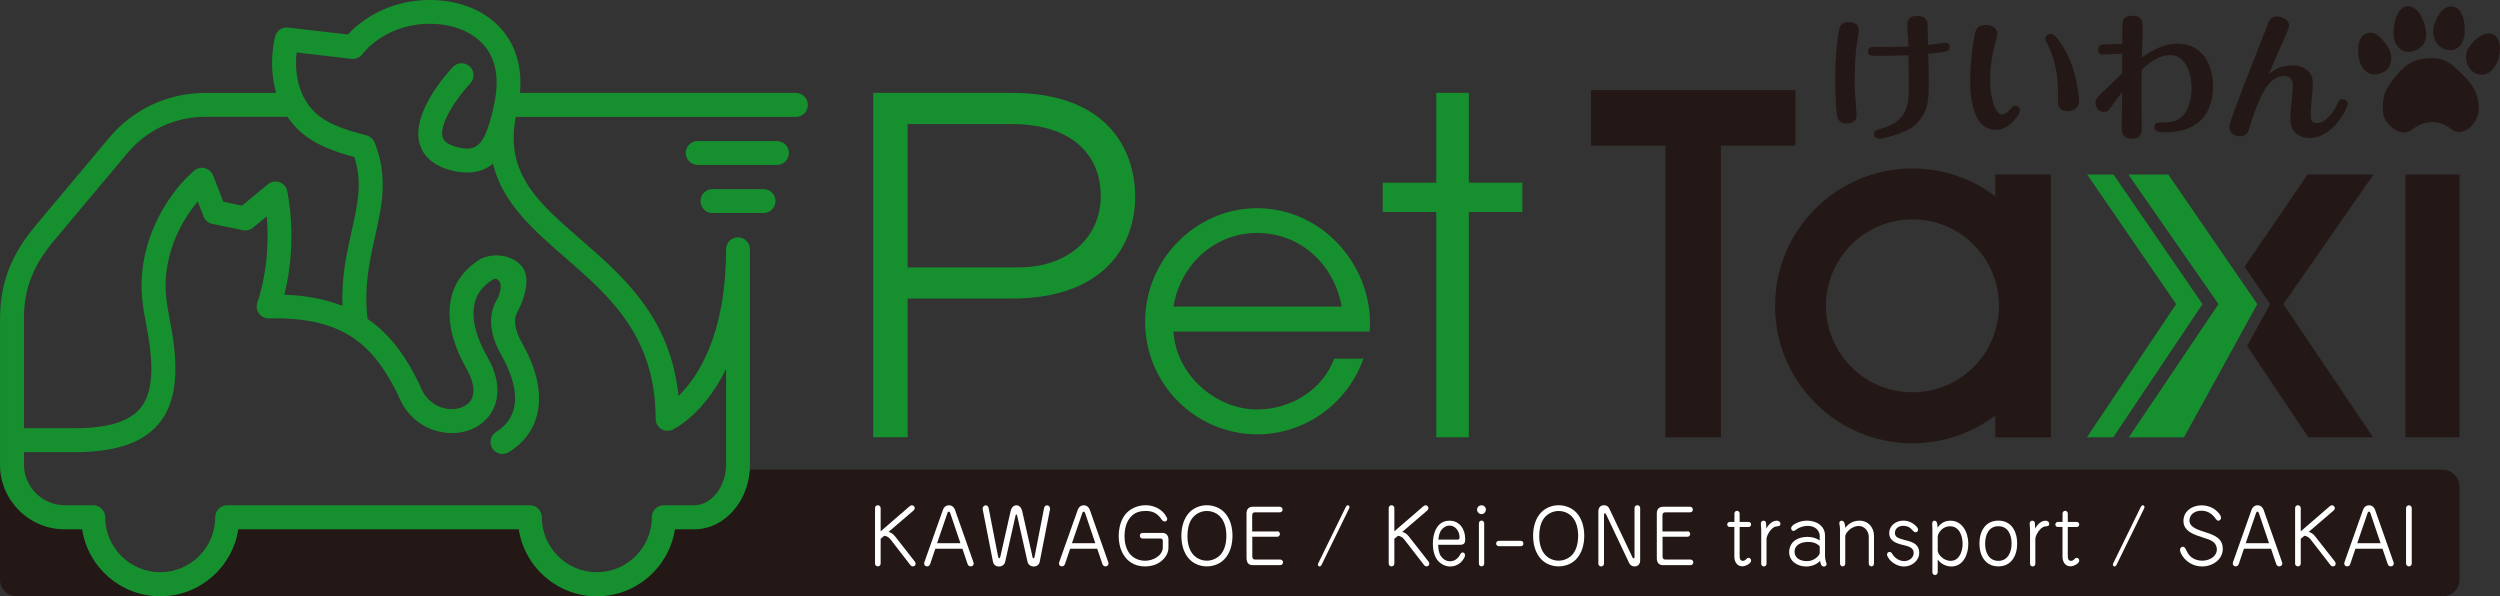 <?xml version="1.0" encoding="UTF-8"?><svg id="_レイヤー_2" xmlns="http://www.w3.org/2000/svg" viewBox="0 0 425.2 101.4"><rect x="0" y="0" width="425.2" height="101.4" fill="#333333" stroke="none"/><defs><style>.cls-1{fill:#231815;}.cls-1,.cls-2,.cls-3{stroke-width:0px;}.cls-2{fill:#16902e;}.cls-3{fill:#fff;}</style></defs><g id="_レイヤー_1-2"><path class="cls-1" d="M415.44,79.89H127.51c-.39,5.65-4.47,10.12-9.45,10.12h-3.29c-.98,6.44-6.56,11.39-13.27,11.39s-12.29-4.95-13.27-11.39h-47.72c-.98,6.44-6.56,11.39-13.27,11.39s-12.29-4.95-13.27-11.39h-2.97c-6.06,0-11-4.93-11-11v19.57c0,1.58,1.3,2.88,2.88,2.82h412.56c1.58.06,2.88-1.24,2.88-2.82v-15.81c0-1.59-1.3-2.88-2.88-2.88Z"/><polygon class="cls-1" points="305.36 15.33 270.59 15.33 270.59 24.78 283.25 24.78 283.25 74.38 292.7 74.38 292.7 24.78 305.36 24.78 305.36 15.33"/><path class="cls-1" d="M339.36,29.69v3.69c-3.92-2.97-8.8-4.73-14.09-4.73-12.9,0-23.37,10.46-23.37,23.37s10.46,23.37,23.37,23.37c5.29,0,10.17-1.76,14.09-4.73v3.73h9.45V29.69h-9.45ZM325.27,66.72c-8.12,0-14.71-6.58-14.71-14.7s6.58-14.71,14.71-14.71,14.71,6.58,14.71,14.71-6.58,14.7-14.71,14.7Z"/><rect class="cls-1" x="409.12" y="29.69" width="9.2" height="44.69"/><path class="cls-1" d="M413.06,9.91c2.89-.13,3.76.82,5.97,2.97,1.41,1.38,2.47,2.94,2.57,5.37.12,2.77-2.76,5.28-4.67,3.72-1.39-1.14-4.02-2.05-6.85.18-1.62,1.28-4.7-.93-4.8-3.19-.12-2.67.41-3.67,1.72-5.42,1.73-2.29,3.31-3.51,6.06-3.63Z"/><path class="cls-1" d="M409.13,1.12c1.84-.53,3.21,2.12,3.47,4.08.21,1.57-.32,2.79-1.88,3.42-1.73.7-3.18-.43-3.53-2.02-.33-1.47.14-4.95,1.94-5.49Z"/><path class="cls-1" d="M424.21,5.94c1.44.95,1.11,3.69.25,5.17-.72,1.25-1.92,2-3.42,1.35-1.38-.6-2.19-2.8-1.14-4.39,1.12-1.7,3.08-2.95,4.31-2.13Z"/><path class="cls-1" d="M417.32,1.14c1.84.42,2.03,3.6,1.82,4.94-.23,1.47-1.33,2.9-3.22,2.31-1.94-.61-2.39-2.63-1.91-4.15.48-1.53,1.6-3.49,3.31-3.1Z"/><path class="cls-1" d="M402.37,5.72c1.73-.75,3.02,1.17,3.78,2.33.88,1.36.86,3.62-1.04,4.35-1.91.73-3.08-.21-3.64-1.57-.54-1.31-.79-4.38.9-5.11Z"/><polygon class="cls-1" points="403.68 29.69 392.47 29.69 381.75 45.38 386.11 51.72 382.19 58.83 392.61 74.38 403.61 74.38 388.36 51.72 403.68 29.69"/><path class="cls-1" d="M316.15,5.12c0,.49-.37,2.57-.42,2.99-.3,2.55-.28,4.89-.28,5.78,0,1.19,0,1.57.26,4.79.02.19.07.82.07.93,0,1.4-1.5,1.4-1.66,1.4-1.33,0-1.61-.82-1.73-1.68-.07-.63-.26-3.06-.26-6.15,0-3.44.33-6.13.56-7.55.19-1.08.33-1.89,1.78-1.89.02,0,1.68,0,1.68,1.38ZM319.3,9.49c-1.12,0-1.59,0-1.59-.75,0-.49.31-.75.8-.75,3.11,0,4.07,0,6.08-.09-.02-1.03-.19-2.67-.19-3.69,0-1.36,1-1.5,1.66-1.5,1.73,0,1.78,1.08,1.8,1.71,0,.09.05,2.71.07,3.23.42-.05,2.88-.4,2.99-.4.28,0,.66.28.66.75,0,.73-.28.84-3.62,1.15.05,1.31.09,3.18.09,4.47,0,3.3,0,5.5-2.29,7.58-1.87,1.68-5.68,2.38-6.1,2.38-.91,0-.91-.7-.91-.77,0-.58.33-.68,1.36-.98,4.54-1.33,4.54-4.37,4.54-7.34,0-.82-.05-4.37-.05-5.1-2.64.09-4.47.12-5.28.12Z"/><path class="cls-1" d="M342.6,20.41c-1.05,1.17-2.01,1.68-3.11,1.68-4.4,0-4.4-6.8-4.4-8.72,0-2.15.23-4.23.68-7.04.16-.98.33-2.08,1.94-2.08,1.17,0,1.99.61,1.99,1.5,0,.28-.16.89-.51,2.2-.58,2.2-.73,4.86-.73,5.64,0,3.04.91,5.89,2.06,5.89.21,0,.77-.16,1.5-1.01.26-.33.42-.49.75-.49.47,0,.79.44.79.82,0,.51-.66,1.26-.96,1.61ZM350.38,7.18c1.47,2.1,2.34,4.44,2.83,7.02.12.65.4,2.2.4,2.97,0,1.73-1.87,1.73-1.99,1.73-1.59,0-1.59-1.24-1.59-1.75,0-3.67-.14-4.28-.49-5.94-.3-1.45-.7-2.62-1.43-3.95-.16-.28-.23-.47-.23-.68,0-.49.49-.82.89-.82.58,0,1.26.91,1.61,1.43Z"/><path class="cls-1" d="M357.75,9.28c-.72,0-.89-.44-.89-.82,0-.3.12-.89.94-.91.49-.02,2.71-.05,3.16-.07,0-.28.02-3.32.02-3.37.07-.98.49-1.43,1.71-1.43,1.73,0,1.73,1.19,1.73,1.73,0,.84-.09,4.58-.12,5.33,1.92-1.24,3.62-2.31,6.08-2.31,4.19,0,6.01,3.55,6.01,7.25,0,3.3-1.31,7.81-8.16,7.81-1.17,0-1.8-.09-1.8-.91,0-.33.16-.75.84-.75,1.05,0,2.01,0,2.83-.35,2.64-1.08,2.64-4.98,2.64-5.52,0-2.55-1.03-5.59-3.62-5.59-2.27,0-4.23,1.89-4.86,2.5-.05,2.48-.02,8.61,0,9.31.05,1.1.07,2.41-1.61,2.41-1.78,0-1.78-1.1-1.78-2.22,0-.33.05-4.21.05-4.98v-.73c-.93,1.24-1.29,1.71-1.92,2.62-.4.56-.56.77-1.22.77-.7,0-1.4-.66-1.4-1.59,0-.58.3-.89,1.8-2.32.45-.42,2.36-2.31,2.76-2.69,0-.51.02-2.85.02-3.32-.51,0-2.76.14-3.2.14Z"/><path class="cls-1" d="M389.86,11.13c1.92,0,3.51.98,3.51,3.02,0,.82-.37,4.4-.37,5.14,0,.91.05,1.64,1,1.64,1.54,0,2.74-1.68,3.37-2.92.51-1.03.56-1.15,1.03-1.15.51,0,.89.4.89.79,0,.75-2.46,5.82-6.48,5.82-1.52,0-3.27-.72-3.27-3.39,0-.86.42-4.68.42-5.45,0-1.1-.47-1.71-1.47-1.71-2.88,0-4.33,4.16-5.45,7.34-.12.3-.51,1.75-.63,2.03-.14.28-.47.87-1.43.87-.58,0-1.8-.3-1.8-1.52,0-.35,0-.77,2.57-7.43.58-1.54,3.27-8.3,3.81-9.68.44-1.17.65-1.73,1.66-1.73.84,0,2.1.51,2.1,1.52,0,.47-.51,1.59-1.12,2.92-.23.51-1.24,2.85-1.45,3.32-.02.05-.72,1.64-.89,2.06,1.26-.98,2.34-1.5,4-1.5Z"/><path class="cls-3" d="M154.73,86.09c.1-.09.24-.15.38-.15.25,0,.47.24.47.48,0,.16-.1.32-.23.43l-4.23,3.62c.48.1.84.42,1.14.79l3.36,4.29c.08.1.1.24.1.35,0,.25-.21.43-.45.43-.19,0-.34-.09-.44-.23l-3.37-4.35c-.27-.34-.64-.58-1.06-.63l-.62.52v4.21c0,.28-.21.48-.48.48s-.48-.2-.48-.47v-9.44c0-.26.2-.49.48-.49s.48.23.48.49v3.95l4.96-4.29Z"/><path class="cls-3" d="M159.08,93.33l-.87,2.57c-.09.25-.25.43-.53.43s-.5-.2-.5-.48c0-.09.01-.16.04-.24l3.17-8.94c.15-.43.53-.73,1.01-.73s.85.3,1.01.73l3.15,8.94c.03.08.05.15.05.23,0,.29-.23.49-.52.49s-.44-.18-.53-.43l-.87-2.57h-4.6ZM161.66,87.37c-.08-.21-.13-.35-.28-.35-.18,0-.23.19-.28.35l-1.72,5.02h3.97l-1.7-5.02Z"/><path class="cls-3" d="M175.54,94.49c.05.25.1.46.24.46s.18-.2.21-.42l1.59-8.14c.05-.25.23-.44.49-.44.33,0,.52.26.52.57,0,.04,0,.06-.01.13l-1.75,8.92c-.1.49-.52.78-1.01.78s-.95-.29-1.06-.81l-1.75-7.78c-.04-.16-.06-.25-.15-.25s-.11.09-.15.25l-1.75,7.78c-.11.52-.56.81-1.06.81s-.91-.29-1.01-.78l-1.75-8.92c-.01-.06-.01-.09-.01-.13,0-.29.2-.57.52-.57.26,0,.44.19.49.44l1.59,8.14c.04.21.08.42.21.42.13,0,.18-.15.24-.46l1.72-7.62c.11-.48.44-.93.97-.93s.84.45.97.93l1.72,7.62Z"/><path class="cls-3" d="M182.01,93.33l-.87,2.57c-.09.25-.25.43-.53.43s-.5-.2-.5-.48c0-.09.01-.16.04-.24l3.17-8.94c.15-.43.53-.73,1.01-.73s.85.3,1.01.73l3.15,8.94c.03.08.05.15.05.23,0,.29-.23.49-.52.49s-.44-.18-.53-.43l-.87-2.57h-4.6ZM184.6,87.37c-.08-.21-.13-.35-.28-.35-.18,0-.23.19-.28.35l-1.72,5.02h3.97l-1.7-5.02Z"/><path class="cls-3" d="M197.65,90.63c.68,0,1.08.43,1.08,1.1v1.39c0,1.05-.58,1.85-1.4,2.45-.74.53-1.65.77-2.56.77-3,0-4.5-2.4-4.5-5.17,0-1.41.39-2.98,1.41-4,.83-.82,2.02-1.24,3.17-1.24s2.3.44,3.09,1.32c.19.21.59.86.59.97,0,.24-.15.48-.42.48-.31,0-.49-.24-.64-.48-.64-.93-1.48-1.32-2.59-1.32-.93,0-1.78.21-2.46.9-.88.88-1.16,2.2-1.16,3.41,0,1.12.28,2.36,1.07,3.18.63.66,1.54.98,2.45.98,1.29,0,2.99-.83,2.99-2.31v-1.07c0-.25-.15-.4-.4-.4h-3.06c-.25,0-.45-.24-.45-.48,0-.27.19-.47.43-.47h3.37Z"/><path class="cls-3" d="M202.35,95.17c-1.05-1.06-1.42-2.59-1.42-4.04s.38-2.99,1.42-4.04c.77-.76,1.84-1.16,2.91-1.16s2.16.4,2.93,1.16c1.05,1.05,1.43,2.6,1.43,4.04s-.38,2.98-1.43,4.04c-.76.76-1.84,1.16-2.93,1.16s-2.16-.4-2.91-1.16ZM207.46,87.79c-.58-.57-1.39-.88-2.2-.88-1.05,0-2.04.53-2.61,1.41-.53.79-.69,1.93-.69,2.88,0,1.16.28,2.45,1.12,3.28.58.57,1.39.88,2.18.88s1.61-.32,2.2-.88c.86-.85,1.12-2.17,1.12-3.34s-.26-2.5-1.12-3.34Z"/><path class="cls-3" d="M217.24,90.35c.25,0,.45.23.45.47s-.19.47-.44.47h-4.26v3.36c0,.28.14.52.44.52h4.31c.27,0,.48.2.48.47s-.2.48-.48.48h-4.72c-.74,0-1.01-.54-1.01-1.21v-7.59c0-.69.35-1.13,1.07-1.13h4.57c.28,0,.49.21.49.48s-.2.47-.47.47h-4.28c-.3,0-.42.25-.42.52v2.73h4.25Z"/><path class="cls-3" d="M228.89,86.23c.08-.15.16-.29.34-.29.16,0,.29.13.29.28,0,.08-.01.16-.05.24l-4.69,9.59c-.06.13-.16.29-.34.29-.16,0-.29-.13-.29-.29,0-.08.01-.15.05-.23l4.69-9.59Z"/><path class="cls-3" d="M242.1,86.09c.1-.09.24-.15.38-.15.25,0,.47.24.47.48,0,.16-.1.32-.23.43l-4.23,3.62c.48.1.85.42,1.14.79l3.36,4.29c.08.1.1.24.1.35,0,.25-.21.43-.45.43-.19,0-.34-.09-.44-.23l-3.37-4.35c-.26-.34-.64-.58-1.06-.63l-.62.52v4.21c0,.28-.21.48-.48.48s-.48-.2-.48-.47v-9.44c0-.26.2-.49.48-.49s.48.23.48.49v3.95l4.96-4.29Z"/><path class="cls-3" d="M245.07,94.56c.33.55.92.9,1.58.9.69,0,1.31-.44,1.64-1.05.1-.2.23-.45.49-.45s.39.24.39.47c0,.39-.48,1.02-.82,1.31-.47.39-1.07.61-1.69.61-.86,0-1.66-.43-2.2-1.11-.57-.75-.76-1.85-.76-2.76,0-1.78.68-3.92,2.83-3.92,1.75,0,2.67,1.48,2.67,3.09,0,.76-.18,1.01-.95,1.01h-3.65c.03.66.1,1.34.45,1.92ZM247.98,91.76c.23,0,.26-.19.26-.38,0-.97-.66-1.99-1.7-1.99-.54,0-1.03.29-1.36.71-.38.48-.47,1.07-.54,1.67h3.34Z"/><path class="cls-3" d="M252.72,86.68c0,.42-.34.76-.74.76s-.76-.34-.76-.76.34-.74.76-.74.74.34.74.74ZM252.43,95.88c0,.24-.21.45-.45.45-.25,0-.45-.21-.45-.47v-6.85c0-.25.2-.47.45-.47s.45.21.45.47v6.86Z"/><path class="cls-3" d="M258.6,91.98c.29,0,.5.15.5.47s-.21.45-.5.45h-3.63c-.29,0-.5-.15-.5-.45,0-.34.2-.45.5-.47h3.63Z"/><path class="cls-3" d="M262.18,95.17c-1.05-1.06-1.43-2.59-1.43-4.04s.38-2.99,1.43-4.04c.77-.76,1.84-1.16,2.91-1.16s2.16.4,2.93,1.16c1.05,1.05,1.43,2.6,1.43,4.04s-.38,2.98-1.43,4.04c-.76.76-1.84,1.16-2.93,1.16s-2.16-.4-2.91-1.16ZM267.29,87.79c-.58-.57-1.39-.88-2.2-.88-1.05,0-2.04.53-2.61,1.41-.53.79-.69,1.93-.69,2.88,0,1.16.28,2.45,1.12,3.28.58.57,1.39.88,2.18.88s1.62-.32,2.2-.88c.86-.85,1.12-2.17,1.12-3.34s-.26-2.5-1.12-3.34Z"/><path class="cls-3" d="M277.64,94.77c.04.09.08.2.2.2s.16-.13.16-.23v-8.33c0-.28.21-.48.48-.48s.48.2.48.47v8.89c0,.61-.33,1.05-.97,1.05-.35,0-.72-.2-.88-.53l-3.94-8.31c-.08-.15-.13-.2-.2-.2-.13,0-.16.13-.16.23v8.33c0,.26-.21.48-.48.48-.28,0-.48-.2-.48-.47v-8.89c0-.61.33-1.05.97-1.05.39,0,.71.19.87.53l3.95,8.31Z"/><path class="cls-3" d="M287.02,90.35c.25,0,.45.23.45.47s-.19.47-.44.47h-4.26v3.36c0,.28.14.52.44.52h4.31c.26,0,.48.2.48.47s-.2.48-.48.48h-4.72c-.74,0-1.01-.54-1.01-1.21v-7.59c0-.69.35-1.13,1.07-1.13h4.57c.28,0,.49.21.49.48s-.2.47-.47.47h-4.28c-.3,0-.42.25-.42.52v2.73h4.25Z"/><path class="cls-3" d="M294.18,89.63c-.23,0-.42-.2-.42-.43,0-.21.19-.43.42-.43h.81v-1.45c0-.24.2-.44.44-.44s.45.2.45.44v1.45h1.53c.24,0,.42.21.42.43,0,.23-.18.43-.42.43h-1.53v4.88c0,.5.08.88.55.88.29,0,.48-.18.66-.38.09-.1.2-.14.3-.14.25,0,.44.23.44.47,0,.52-.96.98-1.48.98-.93,0-1.37-.79-1.37-1.64v-5.06h-.81Z"/><path class="cls-3" d="M302.15,88.55c.32,0,.66.18.66.53,0,.39-.2.4-.76.47-.73.09-1.6,1.45-1.6,2.13v4.23c0,.24-.21.43-.45.43-.25,0-.45-.19-.45-.44v-5.79c0-.35-.06-.71-.06-1.05,0-.28.15-.5.44-.5.24,0,.42.15.44.38.04.35.04.64.04.95.35-.62.97-1.32,1.75-1.32Z"/><path class="cls-3" d="M309.5,91.13c0-.32-.14-.67-.33-.93-.38-.53-1.05-.76-1.69-.76-.74,0-1.46.23-2.06.68-.11.09-.24.18-.39.18-.24,0-.39-.21-.39-.44,0-.37.39-.62.67-.78.62-.35,1.32-.53,2.03-.53,1.53,0,3.06.84,3.06,2.54v3.41c0,.43.08.86.23,1.26.03.06.03.11.03.18,0,.24-.19.42-.43.42-.49,0-.61-.59-.67-.97-.23.25-.48.44-.78.59-.49.24-1.02.37-1.58.37-1.46,0-2.9-.87-2.9-2.47,0-.68.3-1.4.82-1.84.63-.53,1.5-.73,2.3-.73.73,0,1.46.19,2.08.6v-.76ZM309.5,92.97c0-.15-.45-.44-.58-.5-.44-.23-.91-.3-1.39-.3-1.05,0-2.31.42-2.31,1.67,0,1.17,1.11,1.6,2.11,1.6.5,0,.96-.14,1.38-.42.34-.24.67-.52.79-.92v-1.12Z"/><path class="cls-3" d="M316.21,88.55c1.55,0,2.52,1.15,2.52,2.61v4.72c0,.24-.2.45-.44.45-.25,0-.45-.23-.45-.47v-4.55c0-.95-.71-1.85-1.69-1.85-.74,0-1.48.42-1.93.98-.18.21-.38.49-.38.78v4.66c0,.24-.2.45-.44.45s-.45-.21-.45-.47v-5.85c0-.27-.04-.53-.09-.79-.01-.09-.03-.18-.03-.26,0-.23.18-.4.4-.4.47,0,.58.62.62,1.22.57-.77,1.4-1.22,2.36-1.22Z"/><path class="cls-3" d="M321.29,95.03c-.16-.2-.34-.45-.34-.73,0-.25.19-.43.44-.43.2,0,.3.09.49.4.42.68,1.19,1.16,1.99,1.16s1.61-.53,1.61-1.4-.88-1.12-1.73-1.32c-1.13-.26-2.43-.66-2.43-2.04,0-1.3,1.17-2.12,2.38-2.12.77,0,1.53.3,2.08.83.19.18.45.43.45.72,0,.26-.19.43-.45.43-.24,0-.59-.44-.77-.62-.33-.34-.86-.48-1.32-.48-.71,0-1.4.42-1.4,1.2,0,.23.06.44.21.61.33.34,1.2.54,1.66.66,1.2.29,2.26.69,2.26,2.13,0,1.35-1.29,2.32-2.56,2.32-1.01,0-1.97-.52-2.59-1.31Z"/><path class="cls-3" d="M329.56,97.33c0,.25-.2.47-.45.47s-.45-.21-.45-.45v-7.27c0-.33-.03-.64-.03-.97,0-.25.08-.55.38-.55.49,0,.52.67.52,1.2.52-.77,1.25-1.2,2.2-1.2,2.09,0,3.04,2.11,3.04,3.92s-.85,3.87-2.89,3.87c-.61,0-1.2-.21-1.69-.55-.25-.18-.44-.39-.62-.63v2.17ZM329.56,93.61c0,.39.3.81.58,1.07.43.43,1.01.71,1.63.71,1.49,0,2.03-1.64,2.03-2.88,0-1.34-.54-3-2.14-3-.69,0-1.34.35-1.74.92-.19.25-.34.54-.35.86v2.32Z"/><path class="cls-3" d="M343.08,92.45c0,2.02-.96,3.88-3.2,3.88s-3.22-1.87-3.22-3.88.96-3.9,3.22-3.9,3.2,1.88,3.2,3.9ZM337.63,92.51c0,1.41.62,2.88,2.25,2.88s2.25-1.5,2.25-2.94-.56-2.95-2.25-2.95-2.25,1.55-2.25,3.01Z"/><path class="cls-3" d="M347.87,88.55c.32,0,.66.18.66.53,0,.39-.2.4-.76.47-.73.09-1.6,1.45-1.6,2.13v4.23c0,.24-.21.43-.45.43-.25,0-.45-.19-.45-.44v-5.79c0-.35-.06-.71-.06-1.05,0-.28.15-.5.44-.5.24,0,.42.15.44.38.04.35.04.64.04.95.35-.62.97-1.32,1.75-1.32Z"/><path class="cls-3" d="M349.99,89.63c-.23,0-.42-.2-.42-.43,0-.21.19-.43.42-.43h.81v-1.45c0-.24.2-.44.44-.44s.45.2.45.44v1.45h1.53c.24,0,.42.21.42.43,0,.23-.18.43-.42.43h-1.53v4.88c0,.5.08.88.55.88.29,0,.48-.18.66-.38.09-.1.2-.14.3-.14.25,0,.44.23.44.47,0,.52-.96.98-1.48.98-.93,0-1.37-.79-1.37-1.64v-5.06h-.81Z"/><path class="cls-3" d="M364.1,86.23c.08-.15.17-.29.34-.29.16,0,.29.13.29.28,0,.08-.01.16-.05.24l-4.69,9.59c-.06.13-.16.29-.34.29-.16,0-.29-.13-.29-.29,0-.08.01-.15.05-.23l4.69-9.59Z"/><path class="cls-3" d="M376.85,86.77c.33.26.9.83.9,1.29,0,.25-.18.5-.45.5-.19,0-.3-.11-.48-.35-.58-.86-1.39-1.35-2.43-1.35s-2.01.59-2.01,1.69c0,1.22,1.77,1.65,2.69,1.96,1.48.48,2.98,1,2.98,2.84s-1.77,2.99-3.49,2.99c-1.14,0-2.22-.45-2.99-1.3-.35-.38-.79-1.02-.79-1.56,0-.26.21-.49.49-.49s.35.14.71.86c.49,1.02,1.48,1.51,2.59,1.51s2.47-.63,2.47-1.94c0-.48-.24-.98-.63-1.27-.49-.37-1.12-.52-1.69-.71-1.41-.47-3.36-1.01-3.36-2.83,0-1.7,1.5-2.66,3.08-2.66.88,0,1.74.28,2.43.83Z"/><path class="cls-3" d="M381.65,93.33l-.87,2.57c-.09.25-.25.43-.53.43s-.5-.2-.5-.48c0-.09.01-.16.04-.24l3.17-8.94c.15-.43.53-.73,1.01-.73s.84.3,1.01.73l3.15,8.94c.03.08.05.15.05.23,0,.29-.23.49-.52.49s-.44-.18-.53-.43l-.87-2.57h-4.6ZM384.23,87.37c-.08-.21-.13-.35-.28-.35-.18,0-.23.19-.28.35l-1.72,5.02h3.97l-1.7-5.02Z"/><path class="cls-3" d="M396.26,86.09c.1-.09.24-.15.38-.15.25,0,.47.24.47.48,0,.16-.1.32-.23.43l-4.22,3.62c.48.1.84.42,1.13.79l3.36,4.29c.08.1.1.24.1.35,0,.25-.21.43-.45.43-.19,0-.34-.09-.44-.23l-3.37-4.35c-.26-.34-.64-.58-1.06-.63l-.62.52v4.21c0,.28-.21.48-.48.48s-.48-.2-.48-.47v-9.44c0-.26.2-.49.48-.49s.48.23.48.49v3.95l4.96-4.29Z"/><path class="cls-3" d="M400.61,93.33l-.87,2.57c-.09.25-.25.43-.53.43s-.5-.2-.5-.48c0-.09.01-.16.04-.24l3.17-8.94c.15-.43.53-.73,1.01-.73s.84.3,1.01.73l3.15,8.94c.03.08.05.15.05.23,0,.29-.23.49-.52.49s-.44-.18-.53-.43l-.87-2.57h-4.6ZM403.2,87.37c-.08-.21-.13-.35-.28-.35-.18,0-.23.19-.28.35l-1.72,5.02h3.97l-1.7-5.02Z"/><path class="cls-3" d="M410.19,95.84c0,.27-.21.49-.48.49s-.49-.23-.49-.49v-9.41c0-.26.21-.49.49-.49s.48.23.48.49v9.41Z"/><polygon class="cls-2" points="368.79 29.69 362 29.69 377.32 51.72 362.07 74.38 371.45 74.38 383.92 51.72 368.79 29.69"/><polygon class="cls-2" points="354.94 74.38 370.12 51.72 354.99 29.69 359.47 29.69 374.6 51.72 359.42 74.38 354.94 74.38"/><path class="cls-2" d="M148.52,74.37V15.8h23.58c16.14,0,20.97,9.58,20.97,17.65s-5.06,17.33-21.05,17.33h-17.65v23.58h-5.86ZM173.29,45.48c8.15,0,13.93-4.91,13.93-12.19,0-5.86-3.72-12.19-15.2-12.19h-17.65v24.38h18.91Z"/><path class="cls-2" d="M199.59,56.37c.4,7.3,7.1,13.27,14.21,13.27,5.7,0,11.12-3.28,13.13-8.64h4.96c-2.82,7.91-10.19,12.87-18.03,12.87-10.39,0-19.1-8.44-19.1-19.16s8.78-19.3,19.03-19.3c10.99,0,19.23,9.45,19.23,19.57,0,.47-.07.94-.07,1.41h-33.37ZM228.2,52.15c-1.34-7.37-7.17-12.53-14.41-12.53-6.83,0-12.93,4.96-14.21,12.53h28.61Z"/><path class="cls-2" d="M244.28,74.37v-38.31h-9.1v-4.99h9.1v-15.28h5.54v15.28h9.1v4.99h-9.1v38.31h-5.54Z"/><path class="cls-2" d="M135.37,15.8h-46.93c.47-5.27-1.31-8.69-3.02-10.7C82.46,1.63,77.63-.22,72.16.02c-7.03.32-11.32,4.04-13,5.85l-10.16-1.18c-1-.12-1.93.52-2.2,1.49-.07.27-1.25,4.8.18,9.63h-12.11c-6.3,0-12.24,2.77-16.28,7.6l-12.34,14.72c-3.08,3.68-6.24,8.45-6.24,16v24.89c0,6.06,4.93,11,11,11h2.97c.98,6.44,6.56,11.39,13.27,11.39s12.29-4.95,13.27-11.39h47.72c.98,6.44,6.56,11.39,13.27,11.39s12.29-4.95,13.27-11.39h3.29c5.23,0,9.48-4.93,9.48-11v-36.62c0-1.12-.91-2.03-2.03-2.03s-2.03.91-2.03,2.03c0,14.68-4.89,21.84-8.1,24.95-1.33-13.37-9.46-20.41-16.7-26.69-7.04-6.11-12.69-11.01-11.03-20.41.03-.13.05-.25.08-.37h47.63c1.12,0,2.03-.91,2.03-2.03s-.91-2.03-2.03-2.03ZM9.35,40.73l12.34-14.72c3.27-3.9,8.07-6.14,13.17-6.14h14.04c.48.7,1.01,1.38,1.66,2.03,2.78,2.78,6.81,4.04,9.7,4.8,1.42,4.31.58,8.05-.47,12.7-.82,3.65-1.73,7.73-1.55,12.62-2.72-1.07-5.95-1.76-9.87-1.9,2.32-9.27.55-17.3.47-17.67-.16-.69-.66-1.25-1.33-1.47-.67-.23-1.41-.09-1.95.36l-4.39,3.64-3.18-.66-1.75-4.49c-.24-.61-.75-1.06-1.38-1.23-.63-.17-1.3-.02-1.8.39-.3.24-7.38,6.1-8.79,16.51-.51,3.78.05,6.8.6,9.71.21,1.12.43,2.28.58,3.48.69,5.32.15,8.78-1.71,10.89-1.92,2.19-5.54,3.25-11.07,3.25H4.07v-18.72c0-6.23,2.54-10.11,5.29-13.39ZM96.02,43.72c7.61,6.6,15.49,13.43,15.49,27.52,0,.7.36,1.35.95,1.72.33.21.71.31,1.09.31.3,0,.6-.06.87-.2.33-.16,5.34-2.65,9.07-10.33v16.26c0,3.76-2.48,6.93-5.42,6.93h-5.17c-1.12,0-2.03.91-2.03,2.03,0,5.16-4.2,9.36-9.36,9.36s-9.36-4.2-9.36-9.36c0-1.12-.91-2.03-2.03-2.03h-51.48c-1.12,0-2.03.91-2.03,2.03,0,5.16-4.2,9.36-9.36,9.36s-9.36-4.2-9.36-9.36c0-1.12-.91-2.03-2.03-2.03h-4.85c-3.82,0-6.93-3.11-6.93-6.93v-2.1h8.62c6.77,0,11.39-1.51,14.12-4.63,2.69-3.06,3.54-7.54,2.69-14.1-.17-1.32-.4-2.53-.62-3.7-.53-2.83-.99-5.28-.56-8.42.74-5.48,3.4-9.52,5.3-11.79l1,2.57c.25.64.81,1.11,1.48,1.25l5.21,1.08c.61.13,1.23-.03,1.71-.43l2.34-1.94c.29,3.42.3,8.96-1.61,14.7-.21.63-.1,1.32.3,1.85.39.53,1.03.84,1.69.82,12.8-.34,17.87,4.71,21.92,12.95,1.38,3.63,4.39,6.05,8.08,6.48,3.19.37,6.14-.87,7.71-3.24.99-1.5,2.23-4.75-.58-9.67-1.98-3.46-4.49-9.76.86-13.08.95-.59,1.25-1.84.66-2.8-.59-.95-1.84-1.25-2.8-.66-5.95,3.68-6.79,10.62-2.26,18.56,1.28,2.24,1.54,4.17.72,5.41-.7,1.07-2.21,1.63-3.85,1.44-2.17-.25-3.96-1.73-4.77-3.95-.02-.06-.05-.13-.08-.19-2.07-4.25-4.66-8.31-8.87-11.19,0-.05,0-.09,0-.14-.6-5.37.36-9.66,1.29-13.81,1.17-5.22,2.28-10.16-.07-16.05-.24-.6-.83-1.07-1.46-1.23-2.41-.62-6.46-1.65-8.8-3.99-3.2-3.2-3.26-7.67-3.01-10.08l9.33,1.09c.72.09,1.45-.23,1.88-.82.14-.2,3.63-4.81,10.7-5.13,4.15-.19,7.87,1.18,9.98,3.65,2.02,2.37,2.61,5.67,1.76,9.8-.13.52-.24,1.03-.34,1.53-1.39,5.86-2.83,6.62-5.49,6.1-1.7-.34-2.69-.93-2.96-1.76-.7-2.19,2.32-6.7,4.68-9.2.77-.81.74-2.1-.08-2.87-.82-.77-2.1-.74-2.87.08-.75.79-7.3,7.9-5.61,13.23.51,1.62,1.98,3.71,6.04,4.52,2.85.56,4.88-.06,6.37-1.29,1.67,6.73,6.99,11.35,12.19,15.86Z"/><path class="cls-2" d="M132.15,23.99h-13.49c-1.12,0-2.03.91-2.03,2.03s.91,2.03,2.03,2.03h13.49c1.12,0,2.03-.91,2.03-2.03s-.91-2.03-2.03-2.03Z"/><path class="cls-2" d="M129.87,32.17h-8.7c-1.12,0-2.03.91-2.03,2.03s.91,2.03,2.03,2.03h8.7c1.12,0,2.03-.91,2.03-2.03s-.91-2.03-2.03-2.03Z"/><path class="cls-2" d="M83.42,47.83s.79-.95,1.48,0c.69.95-.23,2.87-.23,2.87-.99,1.5-2.23,4.75.58,9.67,1.98,3.46,4.49,9.76-.86,13.08-.95.59-1.25,1.84-.66,2.8.59.95,1.84,1.25,2.8.66,5.95-3.68,6.79-10.62,2.26-18.56-1.28-2.24-1.54-4.16-.72-5.41,0,0,2.77-5.1.71-7.6-2.06-2.5-5.87-2.19-7.4-1.03"/></g></svg>